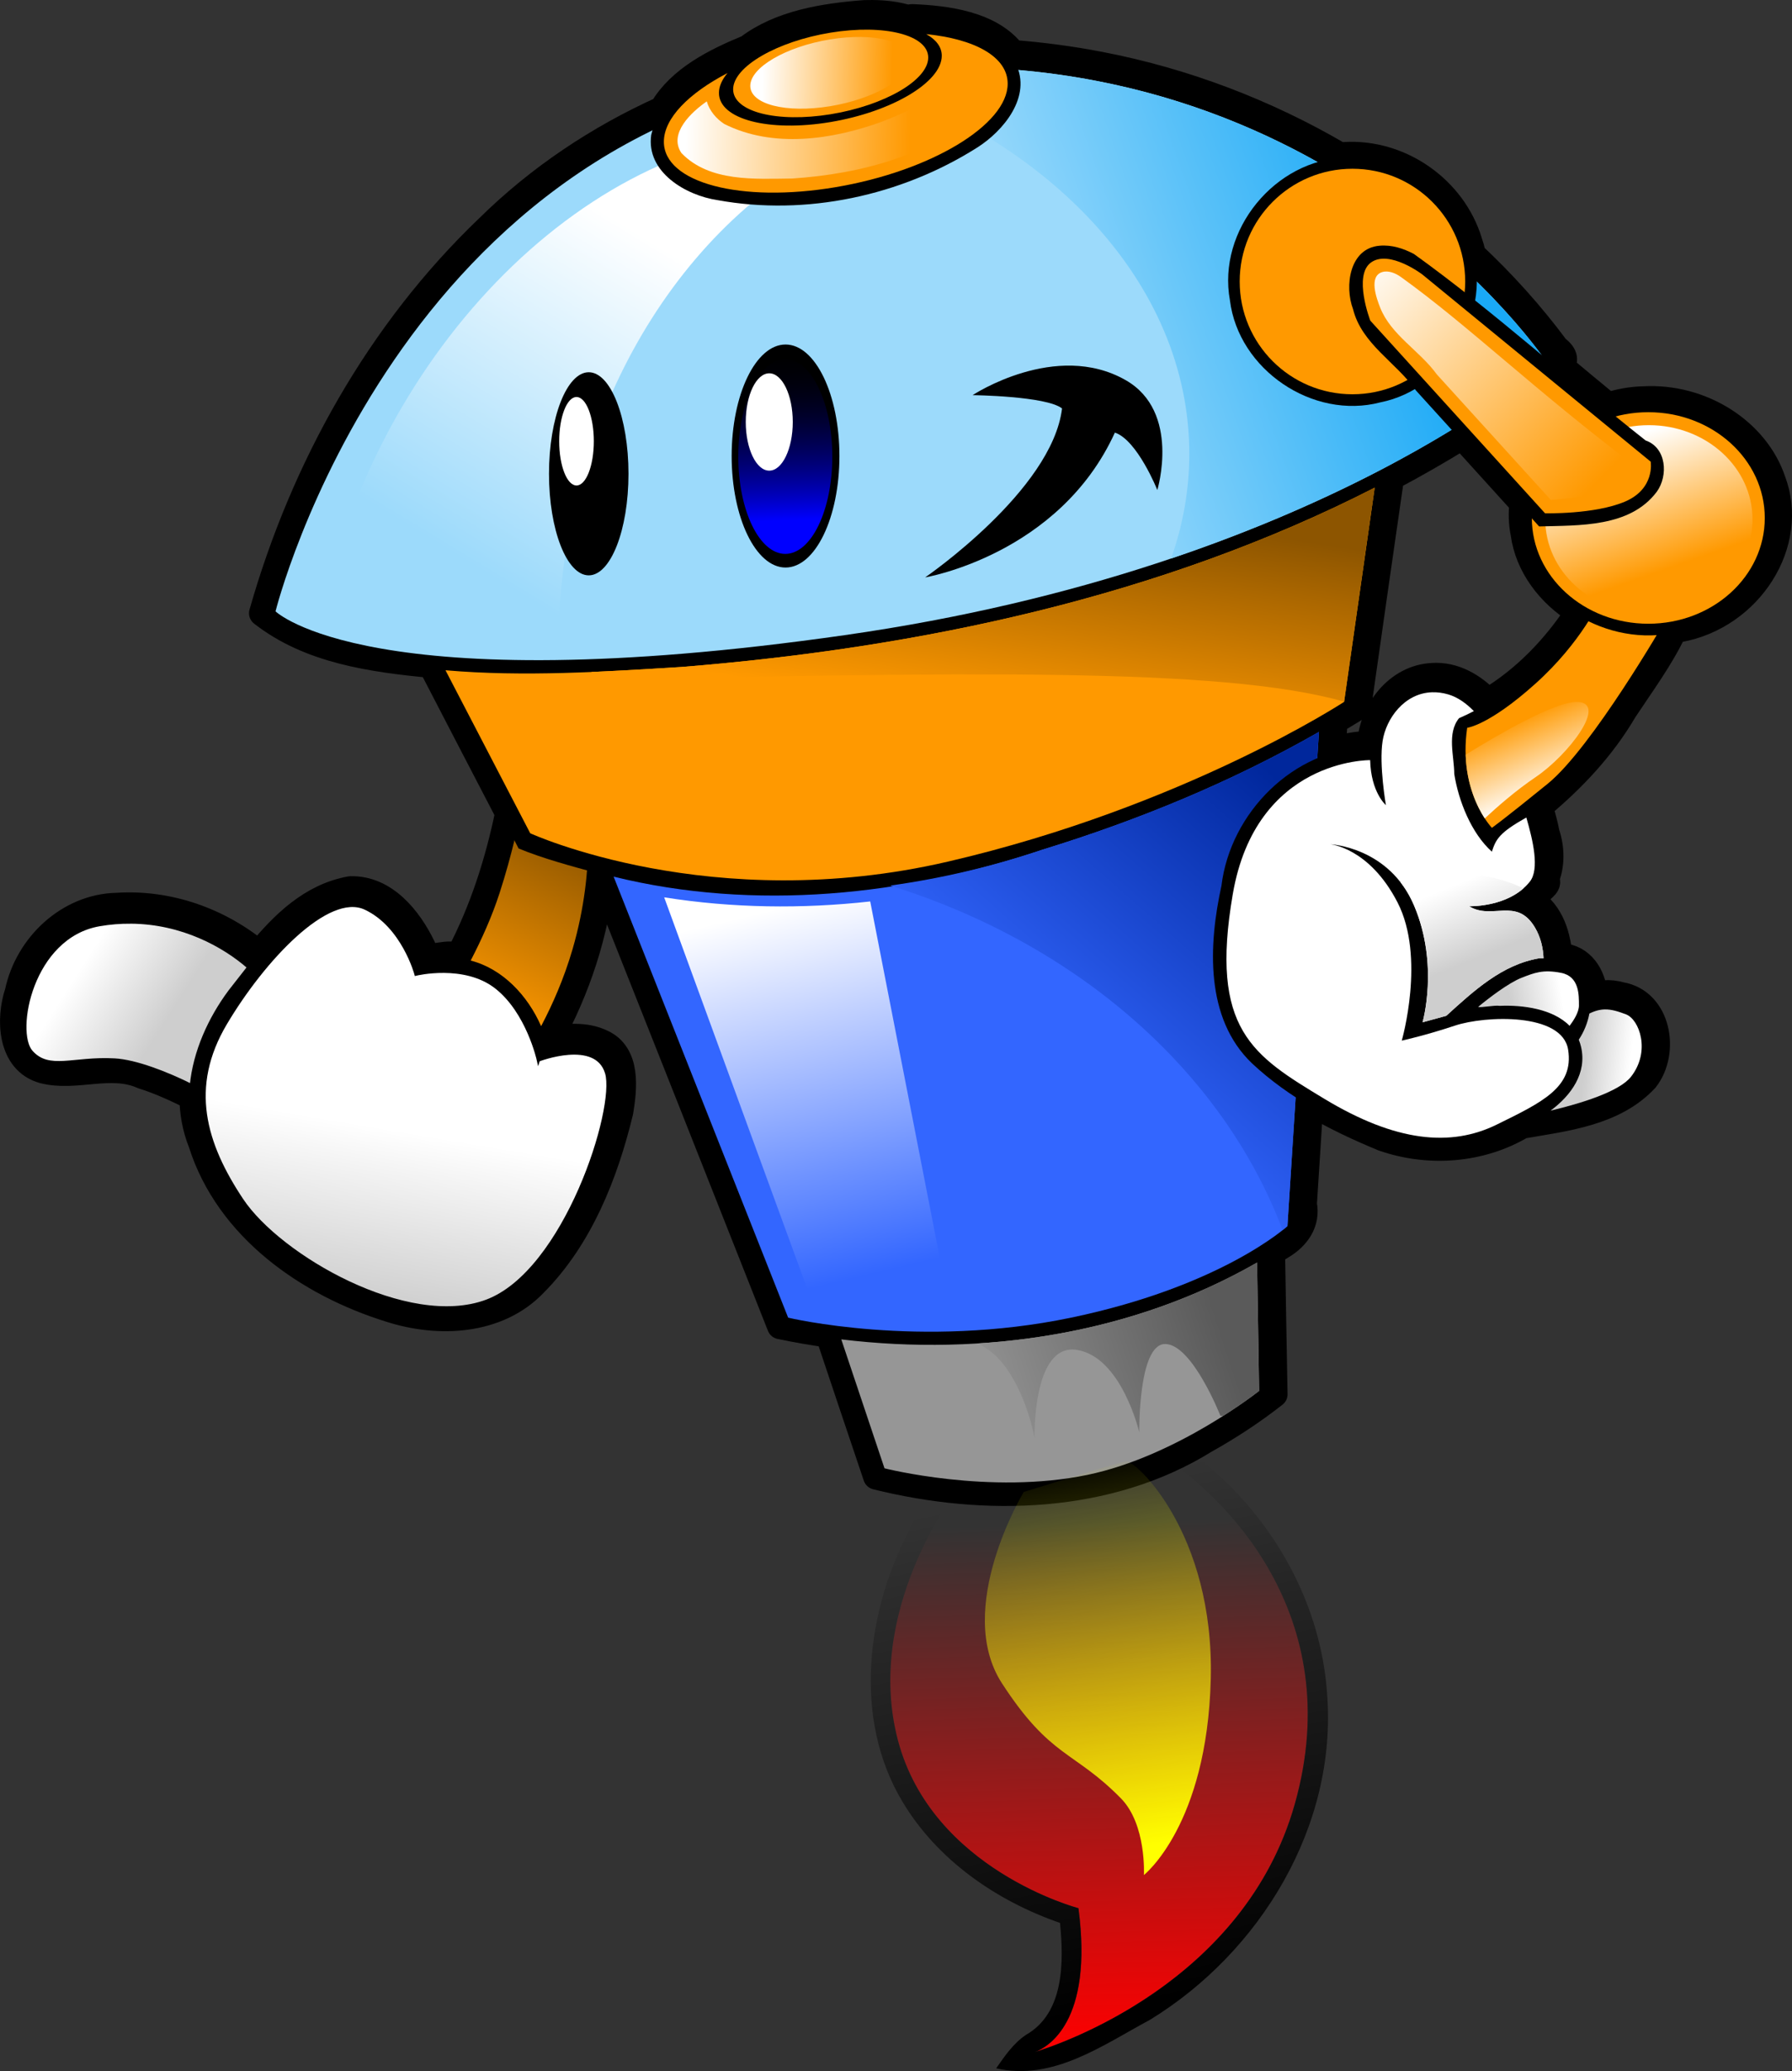 <?xml version="1.0" encoding="UTF-8"?>
<svg version="1.1" viewBox="0 0 543.86 628.51" xmlns="http://www.w3.org/2000/svg" xmlns:xlink="http://www.w3.org/1999/xlink">
<rect x="0" y="0" width="543.86" height="628.51" fill="#333333" stroke="none"/>
<defs>
<linearGradient id="w" x1="402.37" x2="384.41" y1="915.92" y2="806.28" gradientTransform="matrix(1.086 0 0 1.086 2.306 -164.83)" gradientUnits="userSpaceOnUse">
<stop stop-color="#ff0" offset="0"/>
<stop stop-color="#ff0" stop-opacity="0" offset="1"/>
</linearGradient>
<linearGradient id="v" x1="397.67" x2="366.45" y1="972.9" y2="816.83" gradientTransform="translate(36.809 -94.449)" gradientUnits="userSpaceOnUse">
<stop offset="0"/>
<stop stop-opacity="0" offset="1"/>
</linearGradient>
<linearGradient id="u" x1="377.17" x2="372.08" y1="987.52" y2="827.17" gradientTransform="translate(36.809 -94.449)" gradientUnits="userSpaceOnUse">
<stop stop-color="#f00" offset="0"/>
<stop stop-color="#f00" stop-opacity="0" offset="1"/>
</linearGradient>
<linearGradient id="t" x1="532.61" x2="462.28" y1="515.02" y2="446.08" gradientTransform="translate(38.523 -96.646)" gradientUnits="userSpaceOnUse" xlink:href="#b"/>
<linearGradient id="b">
<stop stop-color="#f90" offset="0"/>
<stop stop-color="#fff" offset="1"/>
</linearGradient>
<linearGradient id="c" x1="475.32" x2="457.72" y1="482.37" y2="436.65" gradientUnits="userSpaceOnUse" xlink:href="#b"/>
<linearGradient id="d" x1="289.55" x2="287.07" y1="526.78" y2="466.31" gradientUnits="userSpaceOnUse" xlink:href="#y"/>
<linearGradient id="y">
<stop stop-color="#00f" offset="0"/>
<stop stop-opacity="0" offset="1"/>
</linearGradient>
<linearGradient id="s" x1="356.41" x2="288.22" y1="104.42" y2="102.45" gradientTransform="translate(7.86 209.46)" gradientUnits="userSpaceOnUse" xlink:href="#b"/>
<linearGradient id="x" x1="365.11" x2="313.37" y1="127.82" y2="126.45" gradientUnits="userSpaceOnUse" xlink:href="#b"/>
<linearGradient id="r" x1="489.87" x2="498.62" y1="632.77" y2="654.23" gradientTransform="translate(38.71 -93.572)" gradientUnits="userSpaceOnUse" xlink:href="#a"/>
<linearGradient id="a">
<stop stop-color="#fff" offset="0"/>
<stop stop-color="#cecece" offset="1"/>
</linearGradient>
<linearGradient id="q" x1="544.4" x2="530.46" y1="686.05" y2="684.62" gradientTransform="translate(38.71 -93.572)" gradientUnits="userSpaceOnUse" xlink:href="#a"/>
<linearGradient id="p" x1="523.5" x2="507.85" y1="666.86" y2="669.54" gradientTransform="translate(38.71 -93.572)" gradientUnits="userSpaceOnUse" xlink:href="#a"/>
<linearGradient id="o" x1="504.02" x2="514.06" y1="584.16" y2="607.14" gradientTransform="translate(38.71 -93.572)" gradientUnits="userSpaceOnUse" xlink:href="#b"/>
<linearGradient id="k" x1="343.07" x2="419.03" y1="796.06" y2="771.06" gradientTransform="translate(39.893 -96.378)" gradientUnits="userSpaceOnUse">
<stop stop-color="#969696" offset="0"/>
<stop stop-color="#5a5a5a" offset="1"/>
</linearGradient>
<linearGradient id="j" x1="299.75" x2="273.4" y1="756.41" y2="644.98" gradientTransform="translate(39.893 -96.378)" gradientUnits="userSpaceOnUse">
<stop stop-color="#36f" offset="0"/>
<stop stop-color="#fff" offset="1"/>
</linearGradient>
<linearGradient id="i" x1="181.87" x2="240.02" y1="532.23" y2="436.26" gradientTransform="translate(39.893 -96.378)" gradientUnits="userSpaceOnUse">
<stop stop-color="#9cdafb" offset="0"/>
<stop stop-color="#fff" offset="1"/>
</linearGradient>
<linearGradient id="h" x1="363.66" x2="475.7" y1="474.68" y2="435.28" gradientTransform="translate(39.893 -96.378)" gradientUnits="userSpaceOnUse">
<stop stop-color="#9cdafb" offset="0"/>
<stop stop-color="#1aa9f6" offset="1"/>
</linearGradient>
<linearGradient id="g" x1="375.05" x2="385.19" y1="587.94" y2="521.77" gradientTransform="translate(39.893 -96.378)" gradientUnits="userSpaceOnUse" xlink:href="#e"/>
<linearGradient id="e">
<stop stop-color="#f90" offset="0"/>
<stop stop-color="#8d5500" offset="1"/>
</linearGradient>
<linearGradient id="f" x1="362.79" x2="438.37" y1="690.61" y2="604.74" gradientTransform="translate(39.893 -96.378)" gradientUnits="userSpaceOnUse">
<stop stop-color="#36f" offset="0"/>
<stop stop-color="#00279c" offset="1"/>
</linearGradient>
<linearGradient id="n" x1="72.559" x2="98.317" y1="659.24" y2="675.67" gradientTransform="translate(40.04 -95.439)" gradientUnits="userSpaceOnUse" xlink:href="#a"/>
<linearGradient id="m" x1="160.53" x2="151.63" y1="707.24" y2="759.74" gradientTransform="translate(40.04 -95.439)" gradientUnits="userSpaceOnUse" xlink:href="#a"/>
<linearGradient id="l" x1="190.93" x2="217.78" y1="672.72" y2="616.65" gradientTransform="translate(40.04 -95.439)" gradientUnits="userSpaceOnUse" xlink:href="#e"/>
</defs>
<g transform="translate(-88.068 -270.25)">
<path d="m352.89 274.25c-0.829-8e-3 -1.649 5e-3 -2.469 0.031-12.071 0.93-25.534 3.017-35.312 10.5-9.971 4.092-20.616 9.412-26.031 18.656-19.487 8.81-37.478 20.822-52.781 35.906-33.117 31.655-56.142 73.007-68.656 117 14.568 11.357 33.284 13.868 51.312 15.656 7.782 15.016 15.553 30.037 23.375 45.031-3.092 14.963-7.779 29.587-14.875 43.094-0.689-0.062-1.388-0.089-2.094-0.094-3.214-0.552-8.51 2.464-9.062-2.438-4.133-8.504-11.443-17.703-21.844-17.438-11.803 2.11-20.354 10.478-27.781 19.531-11.923-9.974-27.418-15.53-43.094-14.5-14.698 0.292-27.07 12.06-30.062 26.156-2.765 8.241-2.248 20.944 7.688 23.719 9.903 2.569 20.421-2.694 30.188 1.688 5.247 1.627 10.199 3.965 15.125 6.375 0.022 4.72 0.861 9.418 2.688 14 8.183 25.815 32.405 42.713 57.375 50.438 14.583 4.657 32.404 3.883 43.562-7.719 13.926-13.995 21.532-33.27 26.125-52.219 1.178-7.132 2.323-17.472-5.656-21.031-4.893-2.307-10.559-1.773-15.75-0.906 8.401-15.393 14.081-32.453 15.781-49.906 18.121 45.631 36.181 91.259 54.219 136.88 4.857 1.017 9.757 1.861 14.688 2.562 4.818 14.366 9.608 28.743 14.469 43.094 33.073 8.208 70.307 7.311 99.844-11.031 7.335-4.105 14.356-8.716 20.969-13.906-0.302-14.384-0.494-28.771-0.75-43.156 1.035-0.628 2.071-1.256 3.094-1.906 4.458-2.689 7.68-7.081 6.562-12.625 0.658-10.313 1.311-20.625 1.969-30.938 7.077 4.225 14.592 7.755 22.156 10.875 13.761 4.81 29.535 3.658 42.094-3.812 13.229-2.27 28.003-3.869 37.5-14.094 6.411-8.184 3.861-23.557-7.562-25.469-1.607-0.462-3.294-0.661-4.969-0.531-1.082-0.066-2.088 0.092-3 0.406-0.372-5.79-3.835-11.298-10.062-11.688-0.208-0.03-0.416-0.065-0.625-0.094-0.105-1.683-0.334-3.378-0.75-5.031-0.011-0.042-0.021-0.083-0.031-0.125-0.01-0.042-0.021-0.083-0.031-0.125-3e-3 -0.01 3e-3 -0.022 0-0.031-0.821-3.393-2.3-6.577-4.625-9.062-0.065-0.069-0.122-0.151-0.188-0.219-0.951-1.052-2.005-1.973-3.188-2.719 0.742-0.518 1.433-1.097 2.031-1.719 2.004-1.482 4.013-3.038 2.719-4.156 1.855-4.287 1.765-9.456 0.25-13.969-0.514-2.735-1.289-5.469-2.094-8.188 10.004-8.342 18.996-17.822 25.656-29.219 5.213-7.889 11.04-15.733 15.062-24.25 0.552-0.105 1.107-0.244 1.656-0.375 21.452-3.88 35.511-26.149 28.344-45-5.051-15.067-21.624-25.636-39.062-24.688-3.79 0.082-7.44 0.751-10.906 1.875-4.786-3.932-9.557-7.901-14.312-11.875 1.338-1.62 1.512-3.399-1.375-5.531-7.574-10.199-16.08-19.656-25.344-28.344-0.281-1.331-0.643-2.631-1.094-3.938-4.889-16.055-20.933-27.324-37.812-26.312-0.516 0.012-1.02 0.026-1.531 0.062-22.471-13.169-47.195-22.562-72.688-27.469-8.771-1.69-17.63-2.872-26.531-3.562-6.697-8.801-20.228-10.477-30.469-10.875-0.514 0.026-0.925 0.136-1.281 0.281-3.436-1.088-7.128-1.494-10.75-1.531zm178.94 128.44c6.121 6.743 12.248 13.496 18.344 20.25-0.369 3.018-0.28 6.105 0.344 9.188 1.336 9.851 7.815 18.38 16.625 23.812-7.082 10.928-16.421 20.563-27.531 27.188-4.343-4.654-10.288-8.15-16.812-7.688-10.546 0.484-18.266 10.535-18.844 20.594-3.958 0.095-7.793 0.784-11.469 1.938 0.187-2.969 0.376-5.937 0.562-8.906 2.413-1.424 4.808-2.86 7.188-4.344 3.295-23.212 6.603-46.423 9.969-69.625 7.344-3.89 14.559-8.02 21.625-12.406z" stroke="#000" stroke-linejoin="round" stroke-width="8"/>
<path d="m245.79 490.9-0.406 3.688c-2.469 22.9-7.74 45.956-18.5 66.438-0.689-0.062-1.388-0.089-2.094-0.094-3.214-0.552-8.51 2.464-9.062-2.438-4.133-8.504-11.443-17.703-21.844-17.438-11.803 2.11-20.354 10.478-27.781 19.531-11.923-9.974-27.418-15.53-43.094-14.5-14.698 0.292-27.07 12.06-30.063 26.156-2.765 8.241-2.248 20.944 7.688 23.719 9.903 2.569 20.421-2.694 30.187 1.688 5.247 1.627 10.199 3.965 15.125 6.375 0.022 4.72 0.861 9.418 2.688 14 8.183 25.815 32.405 42.713 57.375 50.438 14.583 4.657 32.404 3.883 43.562-7.719 13.926-13.995 21.532-33.27 26.125-52.219 1.178-7.132 2.323-17.472-5.656-21.031-4.893-2.307-10.559-1.773-15.75-0.906 12.571-23.033 19.043-49.814 15.219-76.031-7.889-6.573-15.803-13.115-23.719-19.656z"/>
<path d="m248.98 498.72s-1.781 19.286-9.281 42.5c-2.307 7.14-5.481 14.176-8.781 20.531 9.722 2.513 17.311 10.627 21.375 19.906 3.456-6.543 6.938-14.423 9.531-23.312 7.5-25.714 3.938-45.719 3.938-45.719l-16.781-13.906z" fill="url(#l)"/>
<path d="m251.47 591.92s17.5-6.786 20.714 3.929c3.214 10.714-12.5 60.357-36.429 69.286-23.929 8.929-62.857-13.571-74.286-30.714-11.429-17.143-16.429-34.286-5-53.571 11.429-19.286 31.071-40.357 42.5-35 11.429 5.357 15.357 20 15.357 20s14.643-3.571 24.286 3.929 12.857 22.143 12.857 22.143z" fill="url(#m)" stroke="#000" stroke-width="1px"/>
<path d="m127.66 550.06c-3.028-0.015-6.17 0.223-9.406 0.781-20.714 3.571-26.076 32.522-20.719 38.594 5.357 6.071 12.844 1.786 25.344 2.5 6.368 0.364 15.703 3.967 23.281 7.75 0.991-10.29 5.546-20.331 11.688-28.594 1.861-2.37 3.772-4.839 5.719-7.312-7.363-6.468-20.087-13.639-35.906-13.719z" fill="url(#n)" stroke="#000" stroke-width="1px"/>
<path d="m377.52 286.56c-2.103-0.01-4.208 0.017-6.312 0.062-49.835 7e-3 -99.885 18.552-135.47 53.625-33.117 31.655-56.142 73.007-68.656 117 14.568 11.357 33.284 13.868 51.312 15.656 9.215 17.781 17.762 37.087 27.056 54.828 7.497 3.103 16.295 5.438 24.074 7.56 18.476 46.517 36.388 91.766 54.776 138.27 4.857 1.017 9.757 1.861 14.688 2.562 4.818 14.366 9.608 28.743 14.469 43.094 33.073 8.208 70.307 7.311 99.844-11.031 7.335-4.105 14.356-8.716 20.969-13.906-0.302-14.384-0.494-28.771-0.75-43.156 1.035-0.628 2.071-1.256 3.094-1.906 4.458-2.689 7.68-7.081 6.562-12.625 3.12-48.878 6.244-97.744 9.312-146.62 2.413-1.424 4.808-2.86 7.188-4.344 3.295-23.212 6.603-46.423 9.969-69.625 16.404-8.689 32.178-18.574 47.031-29.844 3.468-2.759 8.404-5.437 3.156-9.312-33.113-44.593-84.006-75.516-138.47-86-14.444-2.783-29.122-4.214-43.844-4.281z"/>
<path d="m171.69 455.77s36.993-148.91 177.22-163.73c140.23-14.819 208.6 88.19 208.6 88.19s-68.837 62.167-213.09 82.768c-144.25 20.602-172.74-7.229-172.74-7.229z" fill="#9cdafb"/>
<path d="m505.27 418.25c-64.807 33.127-138.02 48.595-210.34 54.406-23.666 1.468-47.9 3.043-71.656 1l25.719 49.469s55.06 25.261 126.78 8.594c71.721-16.668 120.22-48.469 120.22-48.469l9.281-65z" fill="#f90"/>
<path d="m488.36 492.37c-26.4 15.104-54.694 26.742-83.781 35.688-41.767 14.048-87.394 18.788-130.28 8.229l52.964 133.83s39.913 9.596 85.875 0c45.962-9.596 65.656-27.781 65.656-27.781z" fill="#36f"/>
<path d="m469.58 653.4c-37.746 21.668-82.997 28.528-126.19 23.312l13.116 39.121s31.936 8.148 61.562 2c27.24-5.652 52.134-25.496 52.134-25.496z" fill="#969696"/>
<path d="m488.36 492.37c-26.4 15.104-54.694 26.742-83.781 35.688-15 5.045-30.571 8.738-46.344 10.938 56.613 17.595 100.87 56.264 119.09 104.56 0.941-0.752 1.469-1.219 1.469-1.219l9.562-149.97z" fill="url(#f)"/>
<path d="m505.27 418.25c-64.807 33.127-138.02 48.595-210.34 54.406-8.988 0.558-18.062 1.116-27.156 1.5-1.881 0.801-3.743 1.607-5.656 2.438 116.36-2.127 196.27-4.12 233.88 6.594l9.281-64.938z" fill="url(#g)"/>
<path d="m374.36 290.59c-8.204 0.06-16.673 0.511-25.438 1.438-1.5 0.158-2.993 0.342-4.469 0.531 61.358 18.667 104.56 63.299 104.56 115.41 0 10.981-1.929 21.636-5.531 31.781 76.898-25.974 114.03-59.5 114.03-59.5s-60.097-90.55-183.16-89.656z" fill="url(#h)"/>
<path d="m334.17 310.28c-66.517 0-131.99 65.624-148.78 147.84 19.476 7.428 41.227 7.643 62 8.344 3.373 2e-3 6.753-8e-3 10.125-0.062 0.011-2.74 0.09-5.505 0.219-8.281 3.168-68.423 41.548-126.42 91.875-146.62-4.985-0.808-10.138-1.219-15.438-1.219z" fill="url(#i)"/>
<path d="m289.64 542.56 45.656 124.94c13.671 2.207 27.636 3.165 41.562 2.781l-24.688-126.47c-20.757 2.313-41.897 2.032-62.531-1.25z" fill="url(#j)"/>
<path d="m469.58 653.4c-25.75 14.782-54.988 22.665-84.688 24.531 2.15 1.202 3.987 2.448 5.344 3.75 8.929 8.571 11.812 25 11.812 25s-0.728-28.924 12.844-26.781c13.571 2.143 18.938 25 18.938 25s-0.371-26.781 7.844-26.781c8.214 0 16.781 21.781 16.781 21.781h0.875c6.716-4.274 10.875-7.562 10.875-7.562l-0.625-38.938z" fill="url(#k)"/>
<path d="m584.24 445.33c-0.463 8e-3 -0.935 0.029-1.406 0.094-6.806 0.328-13.811 4.066-15.875 10.844-7.124 11.162-16.604 21.011-27.906 27.75-4.343-4.654-10.288-8.15-16.812-7.688-10.546 0.484-18.266 10.535-18.844 20.594-22.728 0.548-41.944 19.951-44.625 42.125-3.935 17.928-5.05 40.197 9.25 53.875 11.243 10.552 25.176 17.775 39.281 23.594 13.761 4.81 29.535 3.658 42.094-3.812 13.229-2.27 28.003-3.869 37.5-14.094 6.411-8.184 3.861-23.557-7.562-25.469-1.607-0.462-3.294-0.661-4.969-0.531-1.082-0.066-2.088 0.092-3 0.406-0.372-5.79-3.835-11.298-10.062-11.688-0.208-0.03-0.416-0.065-0.625-0.094-0.105-1.683-0.334-3.378-0.75-5.031-0.011-0.042-0.021-0.083-0.031-0.125-0.01-0.042-0.021-0.083-0.031-0.125-3e-3 -0.01 3e-3 -0.022 0-0.031-0.821-3.393-2.3-6.577-4.625-9.062-0.065-0.069-0.122-0.151-0.188-0.219-0.951-1.052-2.005-1.973-3.188-2.719 0.742-0.518 1.433-1.097 2.031-1.719 2.004-1.482 4.013-3.038 2.719-4.156 1.855-4.287 1.765-9.456 0.25-13.969-0.514-2.735-1.289-5.469-2.094-8.188 10.004-8.342 18.996-17.822 25.656-29.219 6.076-9.195 12.993-18.318 16.906-28.531-0.357-6.874-6.155-12.93-13.094-12.812z"/>
<path d="m533.35 491.11s6.607-0.714 20.714-13.393c14.107-12.679 19.643-25.357 19.643-25.357 18.94-9.344 19.643 6.429 19.643 6.429s-22.143 38.393-35.536 49.286c-13.393 10.893-16.964 13.393-16.964 13.393s-10.357-10.714-7.5-30.357z" fill="#f90"/>
<path d="m522.68 480.33c-8.386 0.273-13.935 7.963-15 14.781-1.131 7.24 1 19.469 1 19.469s-4.529-3.807-4.781-13.656c0 0-34.616-0.507-41.688 40.656-7.071 41.164 6.063 48.993 27.781 62.125 21.718 13.132 38.392 14.662 52.281 7.844 13.89-6.819 23.487-11.355 21.719-22.719-1.768-11.364-25.252-10.374-34.344-7.344-9.091 3.03-16.156 4.562-16.156 4.562s7.305-25.27-1.281-41.938c-8.586-16.668-20.438-17.656-20.438-17.656s17.924 0.757 25.5 18.688c7.576 17.93 2.531 35.344 2.531 35.344l7.188-1.969c8.344-7.571 16.939-15.575 28.281-17.469 0.422-0.027 0.831-0.013 1.25 0-0.139-3.04-0.819-6.307-2.625-9.344-5.556-9.344-13.024-2.144-19.969-6.438 0 0 12.189 0.412 18.438-7.469 3.002-3.785 0.945-12.529-1.071-19.46-8.181 4.62-9.207 6.528-10.46 10.366-6.225-5.583-10.114-15.391-11.406-23.562-0.015-5.448-2.297-12.31 1.438-16.938 1.533-0.656 3.023-1.391 4.5-2.156-2.278-2.338-4.882-4.215-7.75-5.062-1.736-0.513-3.385-0.707-4.938-0.656z" fill="#fff"/>
<path d="m566.77 483.27c-6.779-0.186-24.414 10.146-33.875 16 0.306 9.341 3.526 15.89 5.781 19.344 3.581-3.33 9.334-8.409 15.438-12.531 9.969-6.733 22.087-22.554 12.656-22.812z" fill="url(#o)"/>
<path d="m549.87 566.97c-3.939 1.54-9.944 6.141-13.191 8.835 0.903 0.318 4.92-0.58 6.562-0.312 6.991-0.3 16.106 0.908 21.188 6.062 1.208-1.587 2.844-4.122 2.844-6.156 0-3.214 0.107-8.826-5.392-9.913-5.499-1.087-8.072-0.055-12.011 1.485z" fill="url(#p)"/>
<path d="m575.15 576.58c-1.453 0.02-2.995 0.392-4.719 1.25-0.504 2.737-1.591 5.484-3.219 7.938 0.281 0.68 0.514 1.39 0.688 2.156 1.87 7.954-2.971 14.721-9.25 19.375 9.135-2.17 20.834-5.742 24.406-10.281 6.061-7.702 2.541-17.422-1.5-18.938-2.273-0.852-4.266-1.529-6.406-1.5z" fill="url(#q)"/>
<path d="m529.65 535.27c-5.873 0-11.447 1.014-16.469 2.781 1.544 1.999 2.933 4.348 4.094 7.094 7.576 17.93 2.531 35.344 2.531 35.344l7.188-1.969c8.344-7.571 16.939-15.575 28.281-17.469 0.422-0.027 0.831-0.013 1.25 0-0.139-3.04-0.819-6.307-2.625-9.344-5.556-9.344-13.024-2.144-19.969-6.438 0 0 9.971 0.334 16.5-5.438-6.055-2.872-13.164-4.562-20.781-4.562z" fill="url(#r)"/>
<path d="m586.43 392.35c-22.28 0.485-40.522 20.666-36.475 40.662 2.672 19.701 25.974 34.113 47.18 29.048 21.452-3.88 35.522-26.169 28.355-45.021-5.051-15.067-21.621-25.639-39.059-24.69z"/>
<path transform="matrix(1.033 0 0 .938 100.1 -6.912)" d="m506.84 463.06c0 18.899-15.32 34.219-34.219 34.219-18.899 0-34.219-15.32-34.219-34.219 0-18.899 15.32-34.219 34.219-34.219 18.899 0 34.219 15.32 34.219 34.219z" fill="#f90"/>
<path transform="matrix(.919 0 0 .835 154.15 41.195)" d="m506.84 463.06c0 18.899-15.32 34.219-34.219 34.219-18.899 0-34.219-15.32-34.219-34.219 0-18.899 15.32-34.219 34.219-34.219 18.899 0 34.219 15.32 34.219 34.219z" fill="url(#c)"/>
<path d="m352.33 275.14c-0.829-8e-3 -1.649 5e-3 -2.469 0.031-12.071 0.93-25.534 3.017-35.312 10.5-12.219 5.015-25.478 11.86-28.844 25.531-1.59 11.263 10.481 18.342 20.125 19.781 26.939 4.901 55.681-1.343 78.688-15.875 8.107-5.093 16.784-15.579 11.812-25.562-5.967-10.805-20.898-12.726-31.969-13.156-0.514 0.026-0.925 0.136-1.281 0.281-3.436-1.088-7.128-1.494-10.75-1.531z"/>
<path transform="matrix(.934 -.152 0 .971 22.338 220.76)" d="m371.99 127.19c0 7.043-14.19 12.753-31.694 12.753-17.504 0-31.694-5.71-31.694-12.753 0-7.043 14.19-12.753 31.694-12.753 17.504 0 31.694 5.71 31.694 12.753z" fill="#f90"/>
<path d="m369.17 280.61c2.982 1.66 4.719 3.873 4.719 6.562 0 7.998-15.142 17.007-33.812 20.125s-33.812-0.846-33.812-8.844c0-1.977 0.919-4.035 2.594-6.031-11.791 6.133-19.312 13.757-19.312 20.844 0 12.478 23.341 18.646 52.156 13.781s52.188-18.928 52.188-31.406c0-8.114-9.887-13.551-24.719-15.031z" fill="#f90"/>
<path transform="matrix(.764 -.125 0 .795 80 233.77)" d="m371.99 127.19c0 7.043-14.19 12.753-31.694 12.753-17.504 0-31.694-5.71-31.694-12.753 0-7.043 14.19-12.753 31.694-12.753 17.504 0 31.694 5.71 31.694 12.753z" fill="url(#x)"/>
<path d="m377.76 286.45c-0.145 11.56-12.769 17.137-22 20.719-15.086 5.489-33.048 8.156-47.906 0.688-2.438-1.615-4.467-3.987-5.281-6.844-4.628 3.213-11.717 9.746-7.688 15.688 8.496 8.841 22.306 7.837 33.717 7.721 20.714-1.393 42.787-7.072 58.096-21.721 3.746-3.649 4.551-10.744-0.969-13.156-2.307-1.433-5.657-3.255-7.969-3.094z" fill="url(#s)"/>
<path transform="matrix(.949 0 0 1.008 53.895 -100.26)" d="m304.46 504.86c0 18.541-7.715 33.571-17.232 33.571s-17.232-15.03-17.232-33.571 7.715-33.571 17.232-33.571 17.232 15.03 17.232 33.571z"/>
<path transform="matrix(.828 0 0 .88 88.575 -35.48)" d="m304.46 504.86c0 18.541-7.715 33.571-17.232 33.571s-17.232-15.03-17.232-33.571 7.715-33.571 17.232-33.571 17.232 15.03 17.232 33.571z" fill="url(#d)"/>
<path transform="matrix(.414 0 0 .44 202.62 176.17)" d="m304.46 504.86c0 18.541-7.715 33.571-17.232 33.571s-17.232-15.03-17.232-33.571 7.715-33.571 17.232-33.571 17.232 15.03 17.232 33.571z" fill="#fff"/>
<path transform="matrix(.7 0 0 .918 65.688 -49.428)" d="m304.46 504.86c0 18.541-7.715 33.571-17.232 33.571s-17.232-15.03-17.232-33.571 7.715-33.571 17.232-33.571 17.232 15.03 17.232 33.571z"/>
<path transform="matrix(.611 0 0 .801 91.278 9.542)" d="m304.46 504.86c0 18.541-7.715 33.571-17.232 33.571s-17.232-15.03-17.232-33.571 7.715-33.571 17.232-33.571 17.232 15.03 17.232 33.571z" fill="url(#d)"/>
<path transform="matrix(.305 0 0 .4 175.43 202.21)" d="m304.46 504.86c0 18.541-7.715 33.571-17.232 33.571s-17.232-15.03-17.232-33.571 7.715-33.571 17.232-33.571 17.232 15.03 17.232 33.571z" fill="#fff"/>
<path d="m368.85 445.47s38.512-26.39 41.543-51.265c-4.798-3.788-27.148-4.041-27.148-4.041s25.254-16.668 46.467-4.546c16.785 9.591 9.596 33.335 9.596 33.335s-6.061-15.152-12.879-17.425c-16.92 37.123-57.579 43.942-57.579 43.942z"/>
<path d="m496.65 318.07c-21.565 0.516-39.223 22.021-35.306 43.329 2.587 20.994 25.141 36.35 45.667 30.954 20.764-4.134 34.384-27.886 27.446-47.973-4.889-16.055-20.928-27.32-37.807-26.309z"/>
<path transform="translate(25.904 -107.38)" d="m506.84 463.06c0 18.899-15.32 34.219-34.219 34.219-18.899 0-34.219-15.32-34.219-34.219 0-18.899 15.32-34.219 34.219-34.219 18.899 0 34.219 15.32 34.219 34.219z" fill="#f90"/>
<path transform="matrix(.889 0 0 .889 78.225 -56.114)" d="m506.84 463.06c0 18.899-15.32 34.219-34.219 34.219-18.899 0-34.219-15.32-34.219-34.219 0-18.899 15.32-34.219 34.219-34.219 18.899 0 34.219 15.32 34.219 34.219z" fill="url(#c)"/>
<path d="m506.74 344.82c-9.131 0.765-10.668 12.254-8.031 19.25 2.635 10.591 13.089 16.153 19.095 24.68 12.503 13.766 24.971 27.474 37.373 41.257 12.225-0.359 27.578 0.331 35.719-10.531 3.524-4.879 2.952-13.371-3.406-15.562-23.61-18.649-45.948-39.071-70.312-56.594-3.2-1.68-6.778-2.842-10.437-2.5z"/>
<path d="m519.73 353.54 69.322 56.821s1.389 8.207-7.829 12.122c-9.218 3.914-24.244 3.535-24.244 3.535l-53.033-58.463s-5.303-13.763 0.253-17.678c5.556-3.914 15.531 3.662 15.531 3.662z" fill="#f90"/>
<path d="m507.55 352.82c-4.146 1.281-1.738 7.928-0.625 10.75 3.306 8.381 11.991 13.084 17.205 20.295 11.536 12.704 23.072 25.407 34.607 38.111 8.717-0.734 20.462-1.833 25.906-10.054-30.553-23.018-50.92-42.901-71.438-57.633-1.559-1.119-3.756-2.056-5.656-1.469z" fill="url(#t)"/>
<path d="m360.56 798.31c10.354 39.396 54.801 51.013 54.801 51.013 5.303 39.901-14.142 43.942-14.142 43.942s63.387-17.425 79.802-75.509-22.728-94.197-39.143-104.8-32.072-13.637-32.072-13.637l-31.567 23.486s-28.032 36.113-17.678 75.509z" fill="url(#u)"/>
<path d="m409.15 693.14c-0.54 0.01-1.045 0.092-1.531 0.281-14.964 12.717-34.969 21.147-43.094 40.156-13.484 25.148-17.739 57.95-2.656 83.281 10.609 17.838 28.573 30.237 47.906 36.938 1.158 11.758 1.332 27.375-10.375 34-3.811 2.599-6.391 6.385-9 10.125 17.199 3.969 32.411-7.073 46.719-14.75 33.403-20.46 56.823-58.807 53.719-98.812-2.777-41.597-34.272-78.612-74.281-89.469-2.315-0.42-5.067-1.792-7.406-1.75zm0.656 6.156s15.648 3.05 32.062 13.656 55.571 46.729 39.156 104.81c-15.28 54.067-71.205 72.872-78.875 75.219 3.769-1.395 17.827-8.983 13.219-43.656 0 0-44.458-11.635-54.812-51.031s17.688-75.5 17.688-75.5l31.562-23.5z" fill="url(#v)"/>
<path d="m398.77 723.01s-21.386 35.37-6.58 58.127c14.806 22.757 21.741 20.279 36.062 34.85 7.811 7.947 6.984 23.277 6.984 23.277s19.193-15.08 20.29-59.498c1.097-44.418-23.031-66.627-25.773-66.078-2.742 0.548-30.983 9.322-30.983 9.322z" fill="url(#w)"/>
</g>
</svg>
